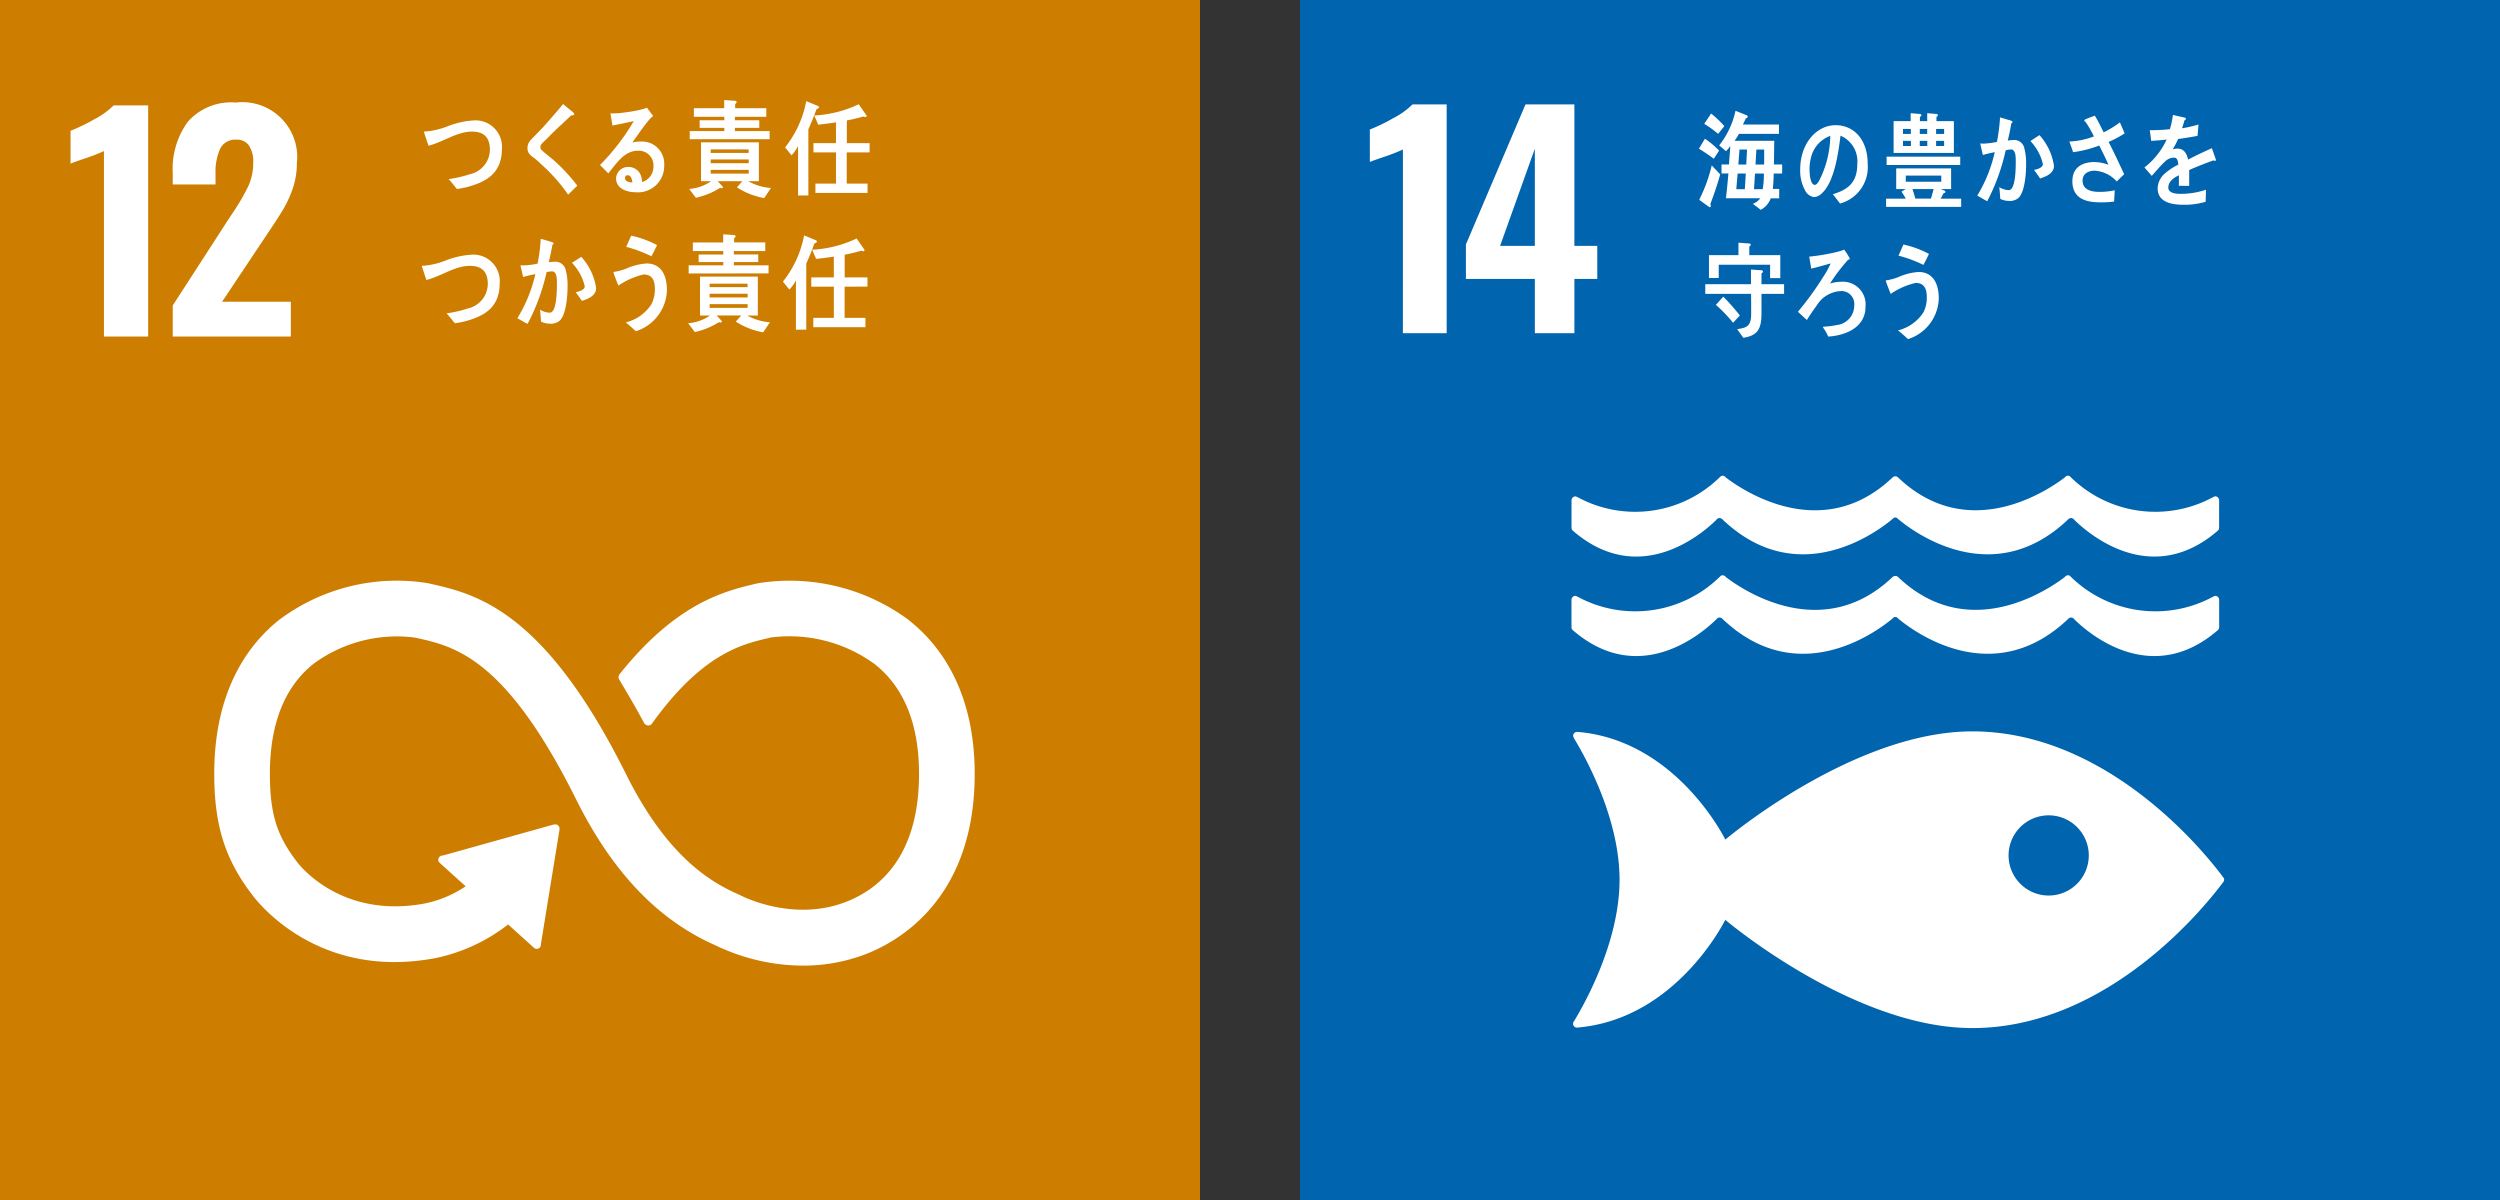 <svg xmlns="http://www.w3.org/2000/svg" width="250.001" height="120" viewBox="0 0 250.001 120">
  <rect x="0" y="0" width="250.001" height="120" fill="#333333" stroke="none"/>
  <g id="グループ_831" data-name="グループ 831" transform="translate(-169 -4574)">
    <g id="グループ_813" data-name="グループ 813" transform="translate(-283 2443)">
      <g id="グループ_798" data-name="グループ 798" transform="translate(452 2131)">
        <rect id="長方形_1041" data-name="長方形 1041" width="120" height="120" transform="translate(0 0)" fill="#cd7d00"/>
        <g id="グループ_796" data-name="グループ 796" transform="translate(7.057 10.258)">
          <path id="パス_3313" data-name="パス 3313" d="M986,418.992a18.974,18.974,0,0,1-1.827.714q-1.2.4-1.512.542v-3.282a18.89,18.89,0,0,0,2.354-1.142,7.922,7.922,0,0,0,1.955-1.4h3.453v23.114H986Z" transform="translate(-982.663 -414.142)" fill="#fff"/>
          <path id="パス_3314" data-name="パス 3314" d="M996.512,434.33l5.593-8.647.342-.513a21.839,21.839,0,0,0,1.6-2.725,5.626,5.626,0,0,0,.514-2.411,2.849,2.849,0,0,0-.429-1.7,1.428,1.428,0,0,0-1.227-.585,1.684,1.684,0,0,0-1.655.913,5.691,5.691,0,0,0-.457,2.511v1.056h-4.28v-1.142a7.986,7.986,0,0,1,1.526-5.15,5.77,5.77,0,0,1,4.78-1.9,5.487,5.487,0,0,1,6.106,6.078,7.63,7.63,0,0,1-.4,2.482,11.125,11.125,0,0,1-.942,2.083q-.542.914-1.683,2.6l-4.452,6.677h6.877v3.481H996.512Z" transform="translate(-986.296 -414.04)" fill="#fff"/>
        </g>
        <path id="パス_3315" data-name="パス 3315" d="M1072.44,483.991a19.983,19.983,0,0,0-15.113-3.714l-.3.07c-3.014.712-7.8,1.89-13.4,8.843-.031.038-.063.078-.093.118l-.071.086a.457.457,0,0,0-.032.5l.13.214c.7,1.177,1.59,2.691,2.34,4.086a.369.369,0,0,1,.021.043.48.48,0,0,0,.427.263.471.471,0,0,0,.331-.134c.035-.046.071-.094.1-.143,4.974-6.878,8.884-7.827,11.53-8.449l.316-.075a14.478,14.478,0,0,1,10.363,2.666c2.941,2.322,4.434,6.017,4.434,10.981,0,8.327-4.05,11.585-7.449,12.851-5.265,1.968-10.314-.663-10.351-.683l-.226-.11c-2.892-1.255-7.208-3.868-11.276-12.038-8.2-16.466-15.057-18.016-19.594-19.044l-.243-.054a19.584,19.584,0,0,0-14.882,3.7c-2.947,2.351-6.458,6.922-6.458,15.343,0,5.131,1.054,8.519,3.764,12.083.594.812,6.666,8.612,18.4,6.363a17.631,17.631,0,0,0,7.223-3.356l2.584,2.331a.423.423,0,0,0,.592-.029.4.4,0,0,0,.1-.28v-.035l1.864-11.465V504.8a.411.411,0,0,0-.139-.305.388.388,0,0,0-.274-.1l-.08.007-.121.013-10.982,3.074-.2.032a.386.386,0,0,0-.21.123.416.416,0,0,0,.031.6l.129.119,2.461,2.223a11.452,11.452,0,0,1-4.031,1.705c-8.493,1.62-12.686-3.943-12.846-4.16l-.059-.081c-1.973-2.591-2.64-4.793-2.64-8.727,0-4.979,1.466-8.676,4.359-10.985a14.06,14.06,0,0,1,10.169-2.622l.247.055c3.719.842,8.814,1.994,15.831,16.091,3.645,7.319,8.21,12.1,13.956,14.628a20.3,20.3,0,0,0,8.747,2.027,17.412,17.412,0,0,0,6.095-1.08c3.33-1.243,11.076-5.49,11.076-18.08,0-8.416-3.564-13-6.553-15.357" transform="translate(-981.52 -421.954)" fill="#fff"/>
        <g id="グループ_797" data-name="グループ 797" transform="translate(42.188 10.009)">
          <path id="パス_3316" data-name="パス 3316" d="M1036.448,422.929a8.314,8.314,0,0,1-1.655.384c-.273-.33-.533-.684-.826-.986a12.635,12.635,0,0,0,2.126-.491,2.543,2.543,0,0,0,2-2.433c0-1.372-.724-1.829-1.8-1.829-1.485,0-2.882,1.05-4.343,1.413-.043-.147-.445-1.309-.445-1.362,0-.1.134-.062.2-.062a8.006,8.006,0,0,0,2.216-.541,8.381,8.381,0,0,1,2.7-.572,2.645,2.645,0,0,1,2.676,2.85C1039.285,421.464,1038.075,422.39,1036.448,422.929Z" transform="translate(-1031.291 -414.423)" fill="#fff"/>
          <path id="パス_3317" data-name="パス 3317" d="M1049.6,423.3a17.113,17.113,0,0,0-2.68-3.027,7.573,7.573,0,0,0-.774-.676,2.207,2.207,0,0,1-.445-.4.894.894,0,0,1-.168-.561,1.21,1.21,0,0,1,.407-.885c.429-.458.873-.884,1.291-1.35.624-.707,1.256-1.416,1.862-2.164.258.218.516.425.775.644a1.927,1.927,0,0,1,.293.251.127.127,0,0,1,.046.094c0,.145-.2.164-.3.145-.588.561-1.193,1.109-1.79,1.684-.249.238-.478.5-.73.738-.116.115-.247.219-.355.345a.673.673,0,0,0-.215.415.4.4,0,0,0,.161.313c.375.353.793.654,1.176.988a17.736,17.736,0,0,1,2.365,2.549C1050.213,422.693,1049.912,423.006,1049.6,423.3Z" transform="translate(-1034.973 -413.843)" fill="#fff"/>
          <path id="パス_3318" data-name="パス 3318" d="M1058.9,423.187c-.736,0-1.93-.3-1.93-1.393a1.2,1.2,0,0,1,1.283-1.134,1.316,1.316,0,0,1,1.228.934,2.575,2.575,0,0,1,.089.573,1.58,1.58,0,0,0,1.137-1.54,1.465,1.465,0,0,0-1.556-1.589c-1.344,0-2.119,1.236-2.956,2.266-.274-.281-.552-.561-.828-.842a22.021,22.021,0,0,0,3.373-4.388c-.712.164-1.424.3-2.135.447l-.195-1.229a2.129,2.129,0,0,0,.282.013,9.008,9.008,0,0,0,1.184-.1,14.939,14.939,0,0,0,1.63-.293,5.783,5.783,0,0,0,.56-.177c.2.281.41.552.615.833a3.044,3.044,0,0,0-.267.229,7.752,7.752,0,0,0-.578.7c-.428.562-.828,1.144-1.238,1.716a3.119,3.119,0,0,1,.818-.094,2.22,2.22,0,0,1,2.369,2.34A2.632,2.632,0,0,1,1058.9,423.187Zm-.753-1.7c-.17,0-.277.072-.277.28,0,.386.508.438.739.438C1058.561,421.908,1058.473,421.491,1058.145,421.491Z" transform="translate(-1037.552 -413.972)" fill="#fff"/>
          <path id="パス_3319" data-name="パス 3319" d="M1074.953,423.5a7.361,7.361,0,0,1-2.73-1.073l.542-.612h-2.458l.527.572a.127.127,0,0,1-.114.134.321.321,0,0,1-.162-.051,7.523,7.523,0,0,1-2.437,1l-.669-.884a4.389,4.389,0,0,0,2.19-.771h-1.005v-3.888h5.785v3.888h-1.059a5.378,5.378,0,0,0,2.268.676Zm-7.447-5.887V416.8h3.461v-.322H1068.5v-.761h2.467v-.342h-3.044v-.863h3.032V413.7l1.095.073a.136.136,0,0,1,.145.125.192.192,0,0,1-.145.177v.437h3.115v.863h-3.14v.342h2.438v.761h-2.438v.322h3.472v.811Zm5.89,1.02h-3.79v.353h3.79Zm.01,1.008h-3.8v.373h3.8Zm0,1.041h-3.8v.373h3.8Z" transform="translate(-1040.722 -413.702)" fill="#fff"/>
          <path id="パス_3320" data-name="パス 3320" d="M1083.6,414.634c-.249.685-.517,1.371-.82,2.029v6.612h-1.031v-4.94a3.9,3.9,0,0,1-.649.927l-.648-.791a10.624,10.624,0,0,0,2.116-4.627l1.184.487a.145.145,0,0,1,.088.127C1083.834,414.572,1083.666,414.624,1083.6,414.634Zm3.016,4.337v3.117h2.083v.938h-5.214v-.938h2.056v-3.117h-2.251v-.925h2.251v-2.081c-.589.094-1.186.167-1.773.231l-.4-.916a11.868,11.868,0,0,0,4.451-1.124l.8,1.156a.152.152,0,0,1-.154.124.3.3,0,0,1-.157-.062c-.562.155-1.114.3-1.683.4v2.268h2.278v.925Z" transform="translate(-1044.131 -413.739)" fill="#fff"/>
          <path id="パス_3321" data-name="パス 3321" d="M1036.165,441.13a8.316,8.316,0,0,1-1.655.385c-.273-.335-.533-.686-.826-.99a12.41,12.41,0,0,0,2.126-.487,2.549,2.549,0,0,0,2-2.434c0-1.372-.724-1.83-1.8-1.83-1.485,0-2.882,1.05-4.343,1.413-.043-.145-.445-1.311-.445-1.362,0-.1.134-.06.2-.06a8.016,8.016,0,0,0,2.216-.542,8.377,8.377,0,0,1,2.7-.572A2.646,2.646,0,0,1,1039,437.5C1039,439.663,1037.792,440.59,1036.165,441.13Z" transform="translate(-1031.217 -419.198)" fill="#fff"/>
          <path id="パス_3322" data-name="パス 3322" d="M1048.409,440.686a1.371,1.371,0,0,1-1.006.314,2.119,2.119,0,0,1-.872-.2c-.033-.4-.052-.8-.107-1.2a2,2,0,0,0,.979.3c.722,0,.713-2.352.713-2.932,0-.428.01-1.2-.5-1.2a2.4,2.4,0,0,0-.533.083,20.452,20.452,0,0,1-1.9,5.17c-.347-.168-.674-.384-1.022-.563a14.581,14.581,0,0,0,1.8-4.419c-.409.083-.819.176-1.22.293-.035-.137-.258-1.092-.258-1.134a.039.039,0,0,1,.043-.042c.082,0,.154.018.233.018a8.248,8.248,0,0,0,1.424-.176,17.7,17.7,0,0,0,.318-2.484c.286.074.554.154.83.238a2.067,2.067,0,0,1,.348.115c.043.021.106.042.106.1s-.071.115-.116.136c-.107.592-.221,1.184-.372,1.756a4.635,4.635,0,0,1,.534-.051,1.067,1.067,0,0,1,1.182.883,5.813,5.813,0,0,1,.17,1.581C1049.184,438.211,1049.05,440.062,1048.409,440.686Zm2.208-1.965c-.2-.3-.41-.582-.623-.871.257-.044.907-.2.907-.594a5,5,0,0,0-1.28-2.34c.312-.2.622-.4.932-.6a5.931,5.931,0,0,1,1.486,3.108C1052.038,438.254,1051.158,438.533,1050.617,438.72Z" transform="translate(-1034.614 -418.64)" fill="#fff"/>
          <path id="パス_3323" data-name="パス 3323" d="M1059.426,441.642c-.331-.3-.659-.612-1.007-.884a4.284,4.284,0,0,0,2.562-1.808,3.3,3.3,0,0,0,.35-1.528c0-.927-.306-1.457-1.13-1.457a7.387,7.387,0,0,0-2.52,1.114c-.064-.157-.489-1.229-.489-1.321,0-.074.088-.063.124-.063a5.716,5.716,0,0,0,1.1-.3,6.105,6.105,0,0,1,2.074-.532c1.424,0,2.046,1.124,2.046,2.674A4.447,4.447,0,0,1,1059.426,441.642Zm1.555-7.5a12.94,12.94,0,0,0-2.517-.938c.169-.375.33-.749.5-1.123a9.978,9.978,0,0,1,2.583.946C1061.368,433.406,1061.187,433.78,1060.981,434.146Z" transform="translate(-1038.031 -418.525)" fill="#fff"/>
          <path id="パス_3324" data-name="パス 3324" d="M1074.811,441.7a7.353,7.353,0,0,1-2.732-1.073l.542-.612h-2.456l.527.573a.13.13,0,0,1-.117.136.347.347,0,0,1-.162-.053,7.407,7.407,0,0,1-2.435,1l-.669-.883a4.376,4.376,0,0,0,2.189-.769h-1v-3.888h5.784v3.888h-1.059a5.405,5.405,0,0,0,2.27.677Zm-7.449-5.887V435h3.464v-.324h-2.465v-.758h2.465v-.343h-3.045v-.863h3.035V431.9l1.093.072a.134.134,0,0,1,.142.125.184.184,0,0,1-.142.176v.437h3.115v.863h-3.14v.343h2.438v.758h-2.438V435h3.47v.81Zm5.892,1.02h-3.793v.351h3.793Zm.007,1.01h-3.8v.373h3.8Zm0,1.037h-3.8v.376h3.8Z" transform="translate(-1040.685 -418.477)" fill="#fff"/>
          <path id="パス_3325" data-name="パス 3325" d="M1083.315,432.835c-.251.685-.517,1.373-.82,2.027v6.613h-1.034v-4.939a3.957,3.957,0,0,1-.648.925l-.651-.791a10.586,10.586,0,0,0,2.118-4.626l1.184.488a.141.141,0,0,1,.091.125C1083.555,432.771,1083.384,432.823,1083.315,432.835Zm3.015,4.335v3.119h2.082v.937H1083.2v-.937h2.054V437.17H1083v-.925h2.251v-2.079c-.588.092-1.183.167-1.77.228l-.4-.915a11.789,11.789,0,0,0,4.45-1.124l.8,1.154a.147.147,0,0,1-.152.124.32.32,0,0,1-.159-.059c-.561.156-1.113.3-1.683.4v2.268h2.278v.925Z" transform="translate(-1044.057 -418.514)" fill="#fff"/>
        </g>
      </g>
    </g>
    <g id="グループ_818" data-name="グループ 818" transform="translate(-258.999 -233)">
      <g id="グループ_817" data-name="グループ 817" transform="translate(558 4807)">
        <rect id="長方形_1056" data-name="長方形 1056" width="120" height="120" transform="translate(0 0)" fill="#0064ae"/>
        <g id="グループ_814" data-name="グループ 814" transform="translate(6.986 10.437)">
          <path id="パス_3342" data-name="パス 3342" d="M249.343,603.1a19.083,19.083,0,0,1-1.808.706q-1.186.4-1.5.537V601.1a18.8,18.8,0,0,0,2.33-1.13,7.861,7.861,0,0,0,1.935-1.385h3.418v22.881h-4.378Z" transform="translate(-246.038 -598.583)" fill="#fff"/>
          <path id="パス_3343" data-name="パス 3343" d="M266.083,616.041H259.19v-3.446l5.961-14.012h4.887v14.153h2.289v3.305h-2.289v5.423h-3.955Zm0-3.305v-9.717l-3.474,9.717Z" transform="translate(-249.586 -598.583)" fill="#fff"/>
        </g>
        <g id="グループ_815" data-name="グループ 815" transform="translate(27.15 47.579)">
          <path id="パス_3344" data-name="パス 3344" d="M338.842,698.991c-1.517-2.05-11.317-14.544-25.057-14.544-11.931,0-24.694,10.822-24.694,10.822s-4.795-9.814-14.6-10.756c-.058,0-.119-.013-.185-.013h-.061a.4.4,0,0,0-.375.389,1.085,1.085,0,0,0,.154.359c1.264,2.1,4.49,8.07,4.49,14.035,0,5.985-3.245,11.972-4.5,14.061l-.085.133a.385.385,0,0,0,.3.594l.107-.009a.388.388,0,0,0,.1-.009c9.838-.917,14.651-10.76,14.651-10.76s12.763,10.823,24.694,10.823c13.74,0,23.54-12.5,25.057-14.54.042-.056.075-.1.105-.141a.4.4,0,0,0,.032-.15.385.385,0,0,0-.032-.15c-.03-.042-.064-.09-.105-.141m-17.417,1.869a4.01,4.01,0,1,1,4.016-4.012,4.012,4.012,0,0,1-4.016,4.012" transform="translate(-273.709 -658.888)" fill="#fff"/>
          <path id="パス_3345" data-name="パス 3345" d="M288.131,667.481a.416.416,0,0,1,.105-.109.411.411,0,0,1,.216-.074.386.386,0,0,1,.269.109.064.064,0,0,0,.018.017c7.49,7.14,15.347,1.353,16.982,0l.161-.153a.4.4,0,0,1,.148-.025.444.444,0,0,1,.158.025l.16.153c1.634,1.353,9.489,7.14,16.981,0a.066.066,0,0,1,.015-.017.377.377,0,0,1,.265-.109.4.4,0,0,1,.218.074.438.438,0,0,1,.111.109c1.452,1.428,7.724,6.83,14.364,1.062a.389.389,0,0,0,.116-.278v-2.742a.391.391,0,0,0-.391-.392.521.521,0,0,0-.085.016c-.061.03-.126.064-.2.1a12.082,12.082,0,0,1-14.109-1.979c-.053-.051-.11-.1-.166-.158a.32.32,0,0,0-.169-.039.241.241,0,0,0-.118.03.332.332,0,0,0-.2.147c-1.711,1.3-9.567,6.623-16.565.1l-.1-.1a.4.4,0,0,0-.284-.11.39.39,0,0,0-.274.11l-.108.1c-6.992,6.527-14.857,1.207-16.565-.1a.328.328,0,0,0-.194-.147.274.274,0,0,0-.126-.03.318.318,0,0,0-.163.039c-.055.055-.112.107-.171.158a12.078,12.078,0,0,1-14.107,1.979l-.2-.1a.519.519,0,0,0-.075-.016.393.393,0,0,0-.4.392v2.742a.381.381,0,0,0,.114.278c6.633,5.768,12.914.367,14.367-1.062" transform="translate(-273.651 -653.122)" fill="#fff"/>
          <path id="パス_3346" data-name="パス 3346" d="M274.121,651.52a.372.372,0,0,0-.075-.017.4.4,0,0,0-.394.4v2.735a.386.386,0,0,0,.115.283c6.633,5.763,12.913.363,14.366-1.064a.363.363,0,0,1,.1-.111.4.4,0,0,1,.217-.072.384.384,0,0,1,.267.106.068.068,0,0,0,.019.017c7.492,7.15,15.347,1.359,16.982,0l.161-.148a.35.35,0,0,1,.149-.029.375.375,0,0,1,.156.029l.161.148c1.634,1.359,9.489,7.15,16.981,0,0,0,.011-.01.015-.017a.382.382,0,0,1,.266-.106.391.391,0,0,1,.218.072.41.41,0,0,1,.11.111c1.452,1.427,7.725,6.827,14.364,1.064a.4.4,0,0,0,.114-.283V651.9a.391.391,0,0,0-.389-.4.4.4,0,0,0-.085.017c-.061.035-.125.068-.2.1a12.072,12.072,0,0,1-14.109-1.981c-.054-.05-.11-.1-.166-.16a.426.426,0,0,0-.168-.036.65.65,0,0,0-.118.018.443.443,0,0,0-.2.156c-1.712,1.3-9.567,6.622-16.564.1l-.1-.1a.436.436,0,0,0-.284-.118.418.418,0,0,0-.274.118l-.109.1c-6.992,6.525-14.857,1.207-16.565-.1a.43.43,0,0,0-.195-.156.737.737,0,0,0-.125-.018.456.456,0,0,0-.165.036,1.828,1.828,0,0,1-.168.16,12.07,12.07,0,0,1-14.107,1.981c-.072-.035-.14-.068-.2-.1" transform="translate(-273.651 -649.446)" fill="#fff"/>
        </g>
        <g id="グループ_816" data-name="グループ 816" transform="translate(39.891 11.084)">
          <path id="パス_3347" data-name="パス 3347" d="M292.589,604.264a16.264,16.264,0,0,0-1.489-1.007l.6-1a8.44,8.44,0,0,1,1.417,1.187Zm-.34,4.511a.86.86,0,0,1,.036.211c0,.06-.036.126-.091.126s-.96-.673-1.066-.746a15.779,15.779,0,0,0,1.256-3.442l.843.9C292.948,606.836,292.617,607.81,292.249,608.775Zm.77-7a9.838,9.838,0,0,0-1.388-1.007l.688-1.028A9.476,9.476,0,0,1,293.641,601Zm5.559,3.964c-.007.516-.035,1.029-.088,1.542h.638v.934h-.846a2.106,2.106,0,0,1-1,1.152l-.79-.6a1.641,1.641,0,0,0,.746-.556h-3.439c.108-.817.171-1.646.253-2.476h-.692v-.9h.746l.135-1.845a3.919,3.919,0,0,1-.431.513l-.684-.578a8.47,8.47,0,0,0,1.634-3.463l1.122.452a.148.148,0,0,1,.1.126.194.194,0,0,1-.189.178c-.089.21-.2.41-.287.62h3.6v.933h-4a6.574,6.574,0,0,1-.44.693h3.968c-.009.786-.018,1.585-.034,2.37h.824v.9Zm-3.607,0-.135,1.565h.853l.1-1.565Zm.187-2.4-.115,1.5h.79l.08-1.5Zm1.552,2.4-.1,1.565h.87a9.292,9.292,0,0,0,.117-1.565Zm.917-2.4h-.78l-.09,1.5h.862c.008-.2.008-.4.008-.609Z" transform="translate(-291.1 -599.469)" fill="#fff"/>
          <path id="パス_3348" data-name="パス 3348" d="M308.957,609.269c-.25-.305-.474-.633-.724-.928,1.271-.4,2.443-.981,2.443-2.985A2.785,2.785,0,0,0,309,602.484c-.218,1.824-.645,4.727-1.906,5.8a1.151,1.151,0,0,1-.749.34,1.186,1.186,0,0,1-.858-.615,4.116,4.116,0,0,1-.515-2.162c0-2.586,1.631-4.413,3.544-4.413,1.767,0,3.2,1.384,3.2,3.842A3.771,3.771,0,0,1,308.957,609.269Zm-2.829-4.866a4.615,4.615,0,0,0-.223,1.447c0,.432.072,1.552.522,1.552.159,0,.3-.2.394-.338a10.053,10.053,0,0,0,1.157-4.56A3.05,3.05,0,0,0,306.128,604.4Z" transform="translate(-294.842 -600)" fill="#fff"/>
          <path id="パス_3349" data-name="パス 3349" d="M316.731,609.162v-.823H318.7a6.878,6.878,0,0,0-.428-.7c.136-.093.282-.175.422-.258h-.95v-2.069h5.491v2.069h-1.033l.38.155a.139.139,0,0,1,.085.113c0,.1-.112.144-.181.144-.1.174-.2.371-.3.546h2.053v.823Zm.052-4.189v-.835h7.363v.835Zm.7-1.207v-3.179h1.705v-.793l.933.074a.13.13,0,0,1,.137.123.2.2,0,0,1-.145.174v.422h.731v-.793l.924.074a.131.131,0,0,1,.138.123.19.19,0,0,1-.138.174v.422h1.742v3.179Zm1.722-2.4h-.783v.5h.783Zm.009,1.194h-.792v.513h.792Zm3.036,3.47H318.7v.616h3.551Zm-2.879,1.347c.093.319.206.629.285.958h1.566l.268-.958Zm1.472-6.011h-.74v.5h.74Zm.011,1.194H320.1v.513h.751Zm1.681-1.194h-.8v.5h.8Zm0,1.194h-.8v.513h.8Z" transform="translate(-298.014 -599.557)" fill="#fff"/>
          <path id="パス_3350" data-name="パス 3350" d="M333.352,608.413a1.325,1.325,0,0,1-.979.308,2.048,2.048,0,0,1-.849-.2c-.035-.4-.052-.789-.105-1.178a1.925,1.925,0,0,0,.954.3c.7,0,.694-2.313.694-2.887,0-.421.007-1.179-.486-1.179a2.175,2.175,0,0,0-.519.084,20.377,20.377,0,0,1-1.845,5.09c-.338-.166-.659-.38-1-.554a14.378,14.378,0,0,0,1.749-4.353c-.4.081-.8.174-1.187.285-.034-.132-.251-1.075-.251-1.114s.018-.043.045-.043c.077,0,.147.022.225.022a7.976,7.976,0,0,0,1.388-.175,17.791,17.791,0,0,0,.31-2.447c.28.07.538.154.807.235a1.866,1.866,0,0,1,.34.112c.043.023.1.041.1.1s-.07.114-.115.134c-.1.585-.216,1.166-.363,1.73a4.655,4.655,0,0,1,.52-.05,1.04,1.04,0,0,1,1.153.87,5.814,5.814,0,0,1,.166,1.558C334.109,605.977,333.977,607.8,333.352,608.413Zm2.15-1.934c-.189-.3-.4-.575-.607-.861.251-.042.886-.194.886-.583a4.956,4.956,0,0,0-1.247-2.3c.3-.2.6-.4.908-.594a5.88,5.88,0,0,1,1.447,3.062C336.889,606.017,336.032,606.292,335.5,606.479Z" transform="translate(-301.384 -599.713)" fill="#fff"/>
          <path id="パス_3351" data-name="パス 3351" d="M345.751,602.757c.548,1.056,1.05,2.142,1.556,3.229l-.741.724a3.248,3.248,0,0,0-2.219-1.077c-.512,0-1.2.232-1.2.986,0,1.036,1.092,1.136,1.73,1.136a7.384,7.384,0,0,0,1.489-.161c-.018.382-.042.753-.066,1.125a8.812,8.812,0,0,1-1.363.08c-1.21,0-2.808-.238-2.808-2.1,0-1.507,1.135-1.929,2.2-1.929a4.252,4.252,0,0,1,1.4.269c-.145-.362-.319-.713-.488-1.065-.144-.28-.278-.573-.429-.854a11.561,11.561,0,0,1-2.613.664c-.11-.362-.253-.713-.37-1.067a7.735,7.735,0,0,0,2.454-.512,11.671,11.671,0,0,0-.841-1.458.134.134,0,0,1-.118-.121.125.125,0,0,1,.077-.11c.32-.153.656-.262.974-.382.329.532.6,1.1.883,1.667a9.956,9.956,0,0,0,1.62-1c.17.364.32.735.479,1.1A9.949,9.949,0,0,1,345.751,602.757Z" transform="translate(-304.782 -599.649)" fill="#fff"/>
          <path id="パス_3352" data-name="パス 3352" d="M359.159,604.62a.237.237,0,0,1-.133-.051c-.633.217-1.86.7-2.439.968v1.585l-1.041-.01c.01-.144.01-.3.01-.473v-.576c-.705.329-1.057.751-1.057,1.225,0,.41.4.629,1.206.629a7.745,7.745,0,0,0,2.563-.414l-.035,1.206a7.262,7.262,0,0,1-2.21.3c-1.728,0-2.589-.543-2.589-1.646a2.035,2.035,0,0,1,.721-1.482,6.219,6.219,0,0,1,1.339-.884c-.017-.465-.158-.7-.413-.7a1.278,1.278,0,0,0-.908.391,8.38,8.38,0,0,0-.678.7c-.327.361-.528.609-.652.732-.156-.185-.405-.462-.73-.843a7.444,7.444,0,0,0,2.218-2.791c-.467.061-.986.1-1.549.134-.035-.392-.088-.75-.14-1.071a15.757,15.757,0,0,0,2.016-.1,8.5,8.5,0,0,0,.3-1.422l1.191.27a.124.124,0,0,1,.105.121c0,.063-.045.114-.141.154-.044.175-.124.445-.239.792a13.942,13.942,0,0,0,1.647-.38l-.1,1.133c-.485.1-1.138.205-1.947.319a6.223,6.223,0,0,1-.546,1.03,1.784,1.784,0,0,1,.5-.072c.539,0,.89.361,1.049,1.1.7-.371,1.506-.752,2.377-1.144l.407,1.152C359.265,604.581,359.23,604.62,359.159,604.62Z" transform="translate(-307.559 -599.617)" fill="#fff"/>
          <path id="パス_3353" data-name="パス 3353" d="M297.59,622.639v1.978c0,1.616-.451,2.2-1.815,2.418l-.616-.865c.978-.144,1.4-.289,1.4-1.564,0-.659,0-1.308-.009-1.967h-4.58v-.967h4.571v-1.463l1.049.073a.135.135,0,0,1,.149.126.206.206,0,0,1-.149.174v1.091h2.262v.967Zm.862-1.574v-1.338h-5.135v1.329h-.978v-2.288h2.95v-1.245l1.093.083a.119.119,0,0,1,.132.124.2.2,0,0,1-.141.165v.873h3.1v2.3Zm-3.7,4.467a15.179,15.179,0,0,0-1.72-1.79c.248-.267.486-.556.741-.824a22.6,22.6,0,0,1,1.656,1.884Z" transform="translate(-291.334 -604.339)" fill="#fff"/>
          <path id="パス_3354" data-name="パス 3354" d="M307.688,627.167a4.761,4.761,0,0,0-.475-.843.224.224,0,0,1-.044-.092c0-.031.044-.04.061-.053a7.877,7.877,0,0,0,1.306-.164,1.951,1.951,0,0,0,1.752-1.967,1.285,1.285,0,0,0-1.445-1.42,2.974,2.974,0,0,0-2.308,1.442c-.352.463-.671.946-.978,1.44-.3-.267-.6-.543-.9-.823a30.194,30.194,0,0,0,2.52-3.469,9.143,9.143,0,0,0,.757-1.36c-.231.054-.459.124-.688.187-.414.112-.838.237-1.259.329-.064-.4-.126-.8-.2-1.2a19.9,19.9,0,0,0,2.891-.5,4.178,4.178,0,0,0,.606-.2,6.922,6.922,0,0,1,.556.877c0,.1-.106.132-.168.142a17.812,17.812,0,0,0-1.8,2.367,4.318,4.318,0,0,1,1.145-.175,2.271,2.271,0,0,1,2.4,2.5C311.424,626.375,309.2,627.086,307.688,627.167Z" transform="translate(-294.758 -604.595)" fill="#fff"/>
          <path id="パス_3355" data-name="パス 3355" d="M318.916,627.237c-.326-.3-.65-.606-1-.873a4.255,4.255,0,0,0,2.537-1.793,3.27,3.27,0,0,0,.344-1.513c0-.916-.3-1.441-1.118-1.441a7.276,7.276,0,0,0-2.493,1.1c-.061-.156-.485-1.215-.485-1.308,0-.073.087-.061.123-.061a5.823,5.823,0,0,0,1.092-.3,6.035,6.035,0,0,1,2.053-.526c1.409,0,2.026,1.112,2.026,2.649A4.4,4.4,0,0,1,318.916,627.237Zm1.542-7.422a12.885,12.885,0,0,0-2.493-.925c.167-.37.328-.74.494-1.113a9.81,9.81,0,0,1,2.554.938C320.836,619.086,320.659,619.456,320.458,619.815Z" transform="translate(-298.008 -604.408)" fill="#fff"/>
        </g>
      </g>
    </g>
  </g>
</svg>

